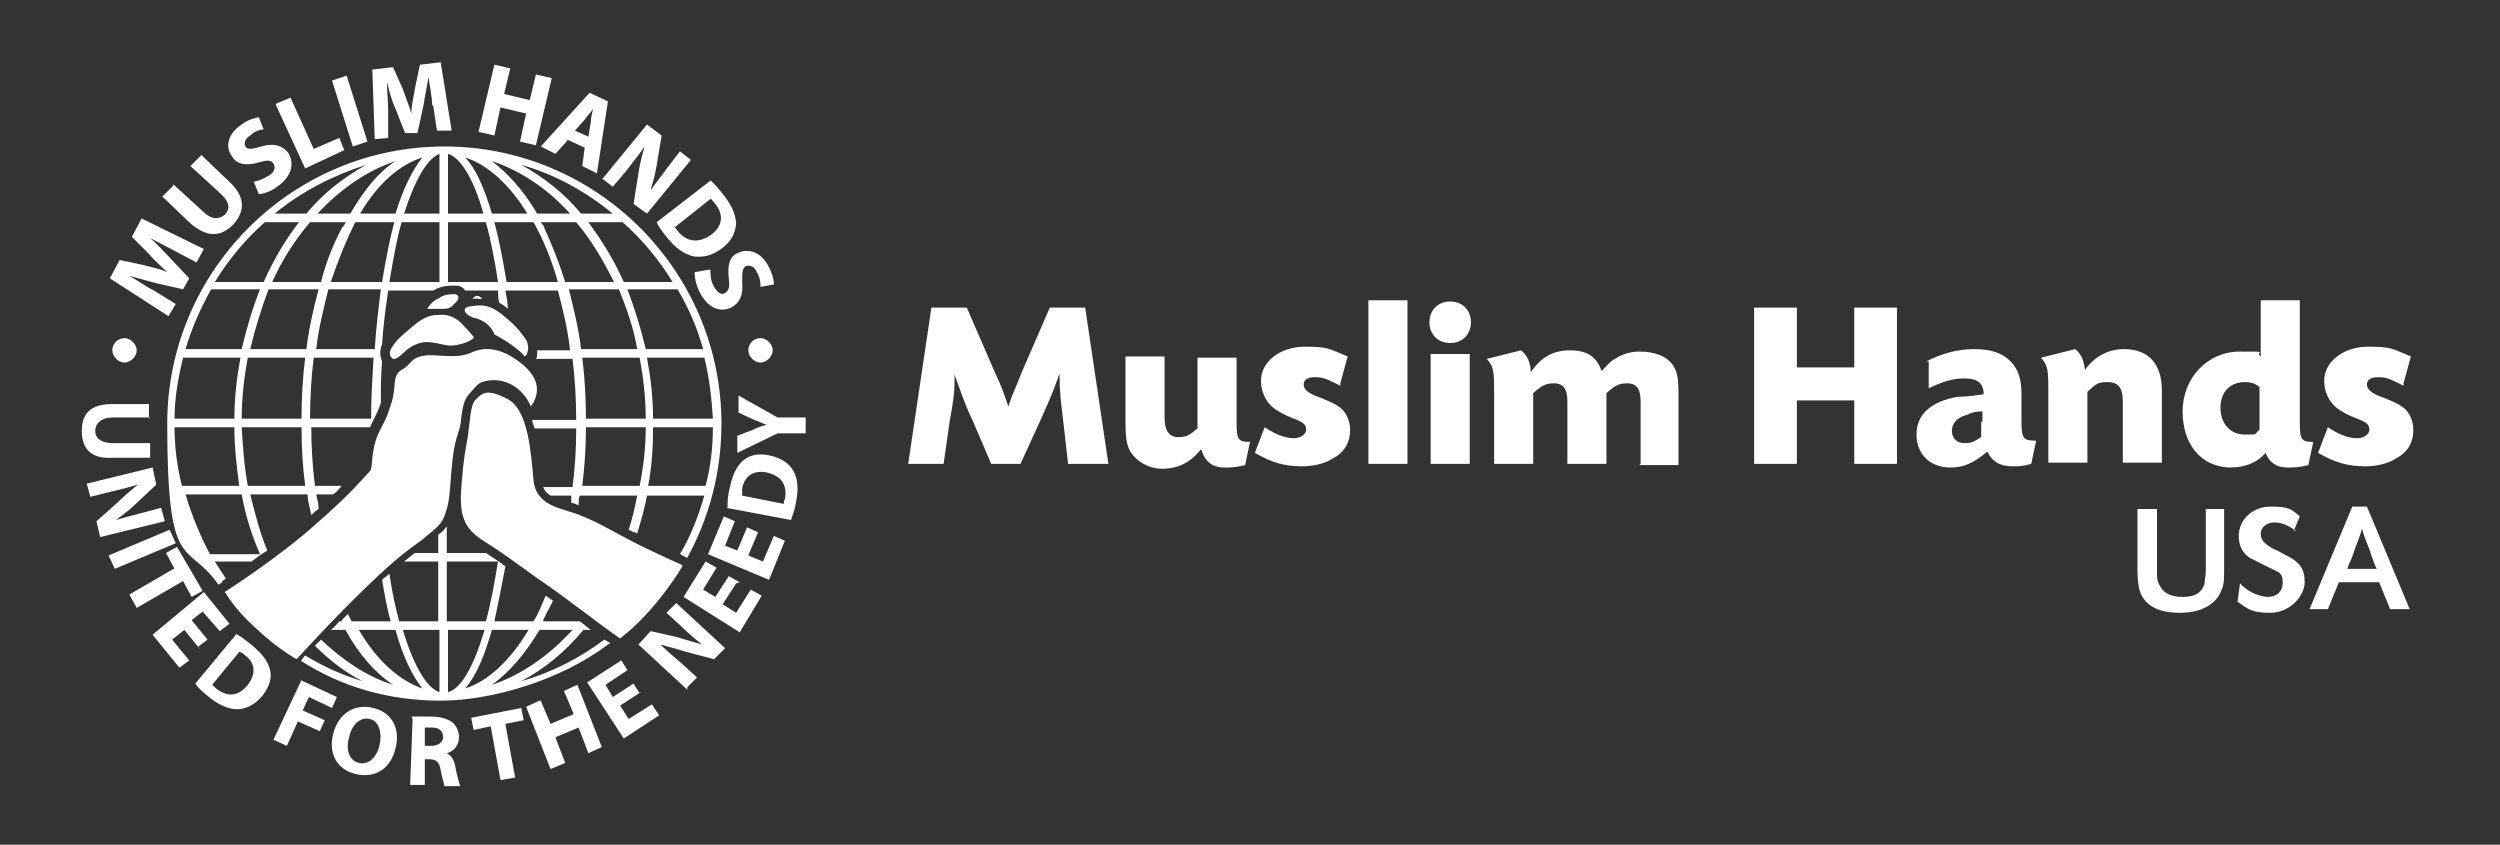 <?xml version="1.0" encoding="UTF-8"?>
<svg xmlns="http://www.w3.org/2000/svg" version="1.1" viewBox="0 0 204.8 69.2">
  <rect x="0" y="0" width="204.8" height="69.2" fill="#333333" stroke="none"/>
  <defs>
    <style>
      .cls-1 {
        fill: #fff;
      }
    </style>
  </defs>
  <!-- Generator: Adobe Illustrator 28.6.0, SVG Export Plug-In . SVG Version: 1.2.0 Build 709)  -->
  <g>
    <g id="Layer_1">
      <path class="cls-1" d="M14.4,20.6c-.6-.3-1.3-.7-2.1-1.1h0c.6.5,1.1,1.1,1.6,1.6l1.6,1.7-.5.9-2.2-.5c-.7-.2-1.5-.4-2.2-.6h0c.7.4,1.4.9,2,1.2l1.8,1.1-.6,1-4.8-3.1.8-1.5,1.9.4c.7.2,1.4.3,2,.6h0c-.5-.5-1.1-1-1.5-1.5l-1.4-1.4.8-1.5,5.1,2.5-.6,1.1-1.9-1ZM14.2,15.1l2.4,2.2c.7.7,1.3.7,1.8.3.5-.5.4-1.1-.4-1.8l-2.4-2.2.9-.9,2.3,2.2c1.3,1.2,1.3,2.4.3,3.5-1,1-2.1,1.1-3.5-.1l-2.3-2.2.9-.9ZM20.6,14.9c.4,0,.9-.2,1.4-.5.5-.3.6-.7.4-1-.2-.3-.5-.3-1.2-.1-1,.3-1.8.2-2.2-.5-.6-.8-.3-1.9.8-2.6.5-.4,1-.5,1.4-.6l.4,1c-.2,0-.7.1-1.1.5-.5.3-.5.7-.4.9.2.3.6.2,1.3,0,1-.3,1.7-.1,2.2.5.5.8.4,1.9-.9,2.8-.5.4-1.2.6-1.5.6l-.4-1ZM22.6,8.5l1.2-.5,1.9,4.2,2.1-.9.4,1-3.2,1.5-2.4-5.2ZM28.4,6.2l1.7,5.4-1.2.4-1.7-5.4,1.2-.4ZM35.4,8.6c0-.7-.2-1.5-.3-2.3h0c-.1.7-.3,1.6-.4,2.3l-.5,2.3h-1c0,.1-.8-2-.8-2-.3-.6-.5-1.4-.7-2.2h0c0,.8.1,1.6.1,2.4v2.2c.1,0-1.1.1-1.1.1l-.2-5.7,1.7-.2.8,1.8c.2.6.5,1.3.7,2h0c0-.7.2-1.4.3-2.1l.4-1.9,1.7-.2.9,5.6h-1.2c0,.1-.3-2-.3-2ZM41.8,5.6l-.5,2.1,2.1.5.5-2.1,1.3.3-1.3,5.5-1.3-.3.5-2.3-2.1-.5-.5,2.3-1.3-.3,1.3-5.5,1.3.3ZM46.5,11.5l-1,1.1-1.2-.6,4-4.4,1.5.7-.9,5.9-1.2-.6.2-1.5-1.5-.7ZM48.2,11.2l.2-1.2c0-.3.1-.8.2-1.1h0c-.2.3-.5.6-.7.9l-.8.9,1.1.5ZM49.4,14.6l3.6-4.4,1.2.9-.4,2.4c-.1.7-.3,1.4-.5,2.1h0c.4-.6.9-1.2,1.4-1.9l1-1.3.9.7-3.6,4.4-1.1-.8.4-2.5c.1-.7.3-1.5.5-2.2h0c-.4.6-.9,1.2-1.5,2l-1.1,1.3-.9-.7ZM58.1,14.7c.4.3.8.8,1.2,1.3.7.9.9,1.5,1,2.2,0,.7-.3,1.5-1.1,2.1-.9.7-1.7.8-2.4.7-.8-.2-1.5-.7-2.2-1.6-.4-.5-.7-.9-.8-1.2l4.4-3.4ZM55.2,18.5c0,.1.2.2.3.4.7.9,1.7,1.1,2.8.3.9-.7,1-1.6.3-2.5-.2-.2-.3-.4-.4-.4l-2.9,2.3ZM58.2,22.1c0,.4,0,.9.3,1.4.3.5.6.7.9.5.3-.2.4-.5.3-1.2-.1-1,0-1.8.8-2.1.9-.4,1.9,0,2.5,1.2.3.6.4,1.1.4,1.4l-1.1.2c0-.3,0-.7-.3-1.2-.2-.5-.6-.6-.9-.5-.3.2-.3.5-.3,1.3.1,1.1-.2,1.7-.9,2.1-.9.4-1.9.1-2.6-1.3-.3-.6-.4-1.2-.4-1.6l1.1-.2ZM12.3,34.2h-3.1c-.9,0-1.4.5-1.4,1.1,0,.6.5,1,1.4,1h3.1c0,0,0,1.2,0,1.2h-3.1c-1.7.1-2.5-.7-2.5-2.2,0-1.4.7-2.2,2.5-2.2h3c0,0,0,1.2,0,1.2ZM7.2,39.6l5.3-1.3.3,1.4-1.7,1.6c-.5.5-1.1.9-1.6,1.3h0c.7-.2,1.4-.4,2.2-.6l1.5-.4.3,1.1-5.3,1.3-.3-1.3,1.8-1.6c.5-.5,1.1-1,1.6-1.4h0c-.7.2-1.4.4-2.3.6l-1.6.4-.3-1.1ZM14.4,44.5l-5,2.1-.5-1.1,5-2.1.5,1.1ZM14.3,46.6l-.7-1.3.9-.5,2.1,3.6-.9.5-.7-1.3-3.8,2.2-.6-1.1,3.8-2.2ZM16.4,53.2l-1.3-1.6-1,.8,1.4,1.7-.8.6-2.2-2.7,4.2-3.5,2.1,2.6-.8.6-1.4-1.6-.9.7,1.3,1.6-.8.6ZM19.3,51.9c.4.2.9.6,1.4,1,.8.7,1.2,1.2,1.4,1.9.2.7,0,1.4-.6,2.2-.7.8-1.4,1.1-2.1,1.1-.7,0-1.6-.4-2.4-1.1-.5-.4-.8-.7-1-1l3.4-4.1ZM17.4,56.1c0,0,.2.2.3.3.9.7,1.8.7,2.6-.3.7-.9.6-1.8-.2-2.4-.2-.2-.4-.3-.5-.3l-2.3,2.8ZM24.6,55.7l3,1.4-.4.9-1.9-.9-.5,1.1,1.8.8-.4.9-1.8-.8-.9,2-1.1-.5,2.3-4.9ZM32.4,61.3c-.4,1.7-1.7,2.5-3.3,2.1-1.6-.4-2.2-1.8-1.8-3.3.4-1.6,1.7-2.5,3.3-2.1,1.6.4,2.2,1.8,1.8,3.3M28.6,60.4c-.3,1,0,1.9.8,2.1.8.2,1.5-.5,1.7-1.5.2-.9,0-1.9-.8-2.1-.8-.2-1.5.5-1.7,1.5M33.7,58.7c.4,0,1,0,1.6,0,.8,0,1.4.2,1.8.5.3.3.5.7.5,1.2,0,.7-.5,1.2-1,1.3h0c.4.2.6.6.7,1.1.1.6.3,1.3.4,1.6h-1.3c0-.2-.2-.7-.3-1.3-.1-.7-.4-.9-.9-.9h-.4s0,2.1,0,2.1h-1.2s.2-5.4.2-5.4ZM34.8,61.1h.5c.6,0,1-.3,1-.7,0-.5-.3-.8-.9-.8-.3,0-.5,0-.6,0v1.5ZM40.2,59.5l-1.4.3-.2-1,4.1-.8.2,1-1.5.3.8,4.4-1.2.2-.8-4.4ZM44.3,57.4l.8,1.9,1.9-.8-.8-1.9,1.1-.5,2,5.1-1.1.5-.8-2.1-1.9.8.8,2.1-1.2.5-2-5.1,1.1-.5ZM52.5,56.7l-1.7,1.1.7,1.1,1.9-1.2.6.9-2.9,1.9-3-4.6,2.8-1.8.5.8-1.8,1.2.6,1,1.7-1.1.5.8ZM56.3,56.5l-4-3.7,1-1.1,2.2.5c.6.2,1.4.4,2,.6h0c-.6-.5-1.1-.9-1.7-1.5l-1.2-1.1.8-.8,4,3.7-.9.9-2.3-.6c-.6-.2-1.4-.4-2.1-.6h0c.5.5,1.1,1,1.8,1.6l1.2,1.1-.8.8ZM60.3,47.8l-1.1,1.7,1.1.7,1.2-1.9.9.5-1.8,3-4.6-2.9,1.8-2.9.9.5-1.1,1.8,1,.6,1.1-1.7.9.5ZM62.1,43.6l-.8,1.9,1.2.5.9-2.1.9.4-1.3,3.2-5-2.1,1.3-3.1.9.4-.8,2,1,.4.8-1.9.9.4ZM59.6,41.6c0-.5,0-1,.2-1.7.2-1,.5-1.6,1-2.1.5-.5,1.3-.7,2.2-.5,1,.2,1.7.7,2,1.3.4.7.4,1.6.2,2.6-.1.6-.3,1.1-.4,1.4l-5.3-1ZM64.2,41.3c0,0,0-.3.1-.4.2-1.1-.2-1.9-1.5-2.2-1.1-.2-1.8.3-2,1.3,0,.3,0,.4,0,.6l3.5.7ZM65.9,35.5h-2.2s-3.3,1.6-3.3,1.6v-1.4s1.3-.5,1.3-.5c.4-.2.7-.3,1.1-.4h0c-.3-.1-.7-.3-1-.4l-1.3-.6v-1.4s3.2,1.8,3.2,1.8h2.3s0,1.3,0,1.3ZM10.2,27.7c-.6,0-1,.5-1,1s.5,1,1,1,1-.5,1-1-.5-1-1-1M62.3,27.7c-.6,0-1,.5-1,1s.5,1,1,1,1-.5,1-1-.5-1-1-1M52.2,51.6h0s0,0,0,0M18.2,47.6s0,0,.3-.2c-.3-.5-.6-.9-.9-1.4h3c.4-.3.8-.6,1.3-.9-.6-1.4-1-3-1.4-4.6h4.7c0,.6.2,1.1.3,1.7.2-.2.4-.4.6-.5,0-.4-.1-.8-.2-1.2h1.4c.3-.2.5-.5.7-.7h-2.2c-.2-1.6-.3-3.2-.3-4.8h4.8s0,0,0,0c.6-1.2.7-1.4.9-2,0-1.2,0-2.3.1-3.4-.2-.5-.2-.9,0-1.4.1-1.6.3-3,.5-4.4h3.7s0,0,0,0c.5-.3,1-.4,1.5-.4s.2,0,.4,0c.3,0,.6.2.7.4h2.7c0,.3,0,.7.1,1,.2.1.5.3.7.5,0-.5-.1-1-.2-1.5h4.3c.4,1.5.8,3.1,1,4.9h-2.7c0,0,0,.2,0,.3,0,.1,0,.3-.1.4h3c.2,1.6.3,3.3.3,5h-3.6c0,.2.1.4.2.7h3.4c0,1.7-.1,3.3-.3,4.8h-2.4c.1.3.3.5.6.7h1.7c0,.2,0,.4,0,.6.2,0,.4.1.6.2,0-.3,0-.6.1-.8h4.7c-.2,1-.4,1.9-.7,2.8.1,0,.2.1.4.2,0,0,.2,0,.3.1.3-1,.6-2,.8-3.1h4.7c-.5,1.7-1.1,3.3-2,4.8.1,0,.2.1.2.1l.4.2c1.8-3.3,2.8-7,2.8-11,0-12.5-10.2-22.7-22.7-22.7s-22.7,10.2-22.7,22.7,1.6,9.5,4.2,13.2l.3-.2ZM41.5,23.1c-.3-1.8-.6-3.4-1-4.9h3.2c.8,1.4,1.5,3.1,2,4.9h-4.2ZM44.6,18.7c0-.2-.2-.3-.3-.5h2.9c1.2,1.4,2.2,3.1,3.1,4.9h-4c-.5-1.6-1.1-3.1-1.7-4.4M47.6,28.6c-.2-1.7-.6-3.3-1-4.9h4.1c.6,1.5,1.2,3.1,1.5,4.9h-4.7ZM52.4,39.8h-4.7c.2-1.6.3-3.2.3-4.8h4.9c0,1.7-.2,3.3-.5,4.8M48,34.3c0-1.7-.1-3.4-.3-5h4.7c.3,1.6.5,3.3.5,5h-4.9ZM57.8,39.8h-4.7c.3-1.6.4-3.2.4-4.8h4.9c0,1.7-.2,3.3-.6,4.8M58.4,34.3h-4.9c0-1.7-.2-3.4-.5-5h4.7c.4,1.6.6,3.3.7,5M57.5,28.6h-4.6c-.4-1.7-.9-3.3-1.5-4.9h4.1c.9,1.5,1.6,3.1,2.1,4.9M55.1,23.1h-4c-.8-1.8-1.8-3.4-2.9-4.9h2.8c1.6,1.4,3,3.1,4.1,4.9M50.2,17.5h-2.6c-1.4-1.7-3.1-3-4.9-4,2.8.8,5.3,2.2,7.5,4M46.7,17.5h-2.7c-1.1-1.9-2.4-3.3-3.7-4.3,2.4.8,4.6,2.3,6.4,4.3M43.2,17.5h-2.9c-.6-2-1.3-3.7-2.2-4.6,1.9.6,3.7,2.3,5.1,4.6M36.7,12.6c1,.3,2.1,2,2.9,4.9h-2.9v-4.9ZM36.7,18.2h3.1c.4,1.4.7,3,1,4.9h-4.1v-4.9ZM20.3,39.8c-.3-1.6-.4-3.2-.5-4.8h4.9c0,1.6.1,3.3.3,4.8h-4.7ZM24.7,34.3h-4.9c0-1.7.2-3.4.5-5h4.7c-.2,1.6-.3,3.3-.3,5M25.2,28.6h-4.7c.4-1.7.9-3.3,1.5-4.9h4.1c-.4,1.5-.8,3.2-1,4.9M22.3,23.1c.8-1.8,1.9-3.5,3.1-4.9h2.9c0,.2-.2.3-.3.5-.7,1.3-1.3,2.8-1.7,4.4h-4ZM30.4,34.3h-5c0-1.7.1-3.4.3-5h4.9c-.1,1.7-.2,3.4-.2,5M30.7,28.6h-4.8c.2-1.7.6-3.3,1-4.9h4.3c-.2,1.6-.4,3.2-.5,4.9M31.3,23.1h-4.2c.6-1.8,1.3-3.5,2-4.9h3.2c-.4,1.5-.7,3.1-1,4.9M36,23.1h-4.1c.3-1.8.6-3.5,1-4.9h3.1v4.9ZM36,12.6v4.9h-2.9c.9-2.8,1.9-4.5,2.9-4.9M32.4,17.5h-2.9c1.4-2.4,3.2-4,5.1-4.6-.8,1-1.6,2.6-2.2,4.6M28.7,17.5h-2.7c1.9-2,4-3.5,6.4-4.3-1.4.9-2.6,2.4-3.7,4.3M30,13.5c-1.8,1-3.5,2.3-4.9,4h-2.6c2.2-1.8,4.7-3.1,7.5-4M21.7,18.2h2.8c-1.1,1.4-2.1,3.1-2.9,4.9h-4c1.1-1.8,2.5-3.5,4.1-4.9M17.2,23.7h4.1c-.6,1.5-1.1,3.2-1.5,4.9h-4.6c.5-1.7,1.2-3.3,2.1-4.9M15,29.3h4.7c-.3,1.6-.5,3.3-.5,5h-4.9c0-1.7.3-3.4.7-5M14.3,35h4.9c0,1.7.2,3.3.4,4.8h-4.7c-.4-1.6-.6-3.2-.6-4.8M15.1,40.5h4.7c.3,1.7.8,3.3,1.5,4.9h-4.1c-.8-1.5-1.5-3.2-2-4.9M50,52.7c-.1-.1-.3-.2-.5-.3-2,1.5-4.3,2.7-6.8,3.4,1.9-1,3.6-2.4,5.1-4.2h.6c-.3-.2-.6-.5-.9-.7,0,0,0,0,0,0h-3c0,0,0-.2.1-.3.2-.5.5-.9.7-1.4-.2-.1-.4-.3-.6-.4-.3.7-.6,1.5-1,2.1h-3.2c.3-1.4.6-2.9.9-4.5-.5-.4-1-.7-1.6-1.1h-3.2v-2.2c-.2.3-.4.5-.7.7v1.5h-1.9c-.3.2-.5.4-.9.7h2.8v4.9h-3.2c-.3-1.1-.6-2.5-.8-3.9-.2.2-.4.3-.6.5.2,1.2.4,2.3.7,3.4h-3.2c-.1-.2-.2-.4-.3-.6-.2.2-.3.3-.5.5,0,0,0,0,0,.1h-.2c-.2.2-.4.5-.7.7h1.2c1.1,2,2.4,3.5,3.9,4.5-2.2-.7-4.1-2-5.9-3.7-.2.2-.3.3-.5.5,1.2,1.2,2.5,2.2,3.9,2.9-1.7-.5-3.2-1.2-4.7-2.1-.2.2-.3.4-.3.4h-.1c3.4,2.2,7.3,3.3,11.5,3.3s9.9-1.7,13.7-4.6h0ZM29.4,51.6h3c.6,2.2,1.4,3.8,2.2,4.8-2-.7-3.8-2.4-5.2-4.8M36,56.7c-1-.3-2.1-2.1-3-5.1h3v5.1ZM36.7,46h4.1c-.3,1.8-.6,3.5-1,4.9h-3.2v-4.9ZM36.7,56.7v-5.1h3c-.9,3-1.9,4.8-3,5.1M40.3,51.6h3c-1.5,2.5-3.3,4.2-5.2,4.8.9-1,1.6-2.7,2.2-4.8M44.1,51.6h2.8c-1.9,2.1-4.2,3.7-6.6,4.5,1.4-1,2.7-2.5,3.9-4.5M18.4,48.5s4.4-2.8,7.4-5.5c3-2.6,4.2-4.1,4.5-4.4.3-.3,0-1.7.8-3.3.7-1.3.7-1.5,1-2.4.4-1.4,0-2.1.8-2.6.9-.5.7-1.1,2.2-1.2,1.4,0,2.5.3,3.7-.3.8-.3,1.9-.4,3.4.6,1.5,1,2.4,2.3,1.3,3.9-.8-1.8-2.5-2.5-4-2-.4.1-.7.6-1,.9-.5.5-.6,1.2-.7,1.9-.1,1-.1.8-.4,1.8-.3,1-.4,2.4-.5,3.7-.1,1.4-.2,1.9-.5,2.7-.3.8-1,1.2-1.8,1.9-1.2.9-1.9,1.3-4.6,3.9-2.7,2.6-5.7,5.9-5.7,5.9,0,0-1.5-.8-3.3-2.5-1.8-1.6-2.5-2.9-2.5-2.9M55.9,46.3s-2.7-1.2-4.4-2.1c-1.7-.9-2.5-1.4-4-2-1.5-.6-3.6-.7-3.8-2.9-.2-2.1-.4-5.7-2.1-6.6-1.7-.9-2.1-.5-2.6,0-.5.4-.5,2-.7,3.2-.2,1.2-.3,1.4-.5,3.9-.2,2.4.2,3.5,1.8,4.5,1.6,1,2.5,1.7,4.6,3.2,2.1,1.4,5.1,3.8,6.6,4.8,3-2.3,5.1-5.9,5.1-5.9M38.8,27.6s-.3-.4-.8-.9c-.5-.6-1.2-1-2.1-.9-.8,0-1.4.3-2.4,1.2-1,.8-1.8,1.7-1.5,2.2.3.5.7,0,1.4-.6.7-.5,1.3-.7,2.3-.5,1,.2,1.1.3,2,.1.8-.2,1.1-.5,1.1-.5M43,29.2c.3-.2.4-1,0-1.5-.4-.5-.4-.7-1.7-1.8-1.3-1.1-2-.9-2.8-.8-.7.1-.5.6.2.9,1.5.3,1.8,1.4,1.8,1.4,0,0,1.6.8,2.4,1.7M35,25.3s.5,0,1.1,0c.5,0,.8,0,1.1-.4.4-.3.5-.7.1-.8-.4,0-.9,0-1.3.3-.7.3-1,.9-1,.9M38.7,24.5c.3-.1.5,0,.8,0-.3-.4-.6-.3-.8,0"/>
      <g>
        <path class="cls-1" d="M90.9,38h-3.4l-.4-3.5c-.2-1.8-.3-2.2-.3-3.9h0c-.6,1.7-.8,2.1-1.6,3.9l-1.6,3.5h-2.4l-1.5-3.5c-.8-1.7-.9-2.2-1.5-3.8h0c0,1.7-.1,2.1-.4,3.8l-.5,3.5h-2.9l1.9-12.8h2.9l2.3,5.3c.6,1.3.7,1.6,1.1,2.8h0c.4-1.2.6-1.5,1.1-2.8l2.3-5.3h2.9l1.9,12.8Z"/>
        <path class="cls-1" d="M101.3,34.5c0,1.5.1,1.7,1.1,1.7l-.4,1.9c-.8.2-1.2.2-1.7.2-1,0-1.6-.5-1.9-1.5h0c-.9,1.1-1.9,1.6-3.2,1.6-1.1,0-2.1-.6-2.6-1.4-.3-.5-.4-1.2-.4-2.4v-5.4h3.2v5c0,1.1.4,1.7,1.3,1.6.5,0,.8-.2,1.4-.7v-5.8h3.2v5.5Z"/>
        <path class="cls-1" d="M109.8,31.6c-1.2-.6-1.4-.7-2.1-.7s-.9.3-.9.6.2.6.9.9c1.3.5,1.7.7,2.1,1,.5.4.8,1.1.8,1.8,0,1.1-.5,1.9-1.5,2.4-.6.4-1.6.6-2.4.6-1.5,0-2.5-.3-3.9-1.1l.8-2.1c.9.6,1.7.9,2.4.9.5,0,1-.3,1-.7,0-.4-.2-.6-1-.9-.8-.3-1.3-.6-1.7-.9-.6-.5-1-1.3-1-2.2,0-1.6,1.6-2.8,3.6-2.8s2,.2,3.5.8l-.6,2.2Z"/>
        <path class="cls-1" d="M115.3,24.6v13.4h-3.2v-13.4h3.2Z"/>
        <path class="cls-1" d="M120.5,26.4c0,1-.7,1.7-1.7,1.7s-1.7-.7-1.7-1.7.7-1.7,1.7-1.7,1.7.7,1.7,1.7ZM120.4,38h-3.2v-9h3.2v9Z"/>
        <path class="cls-1" d="M134.4,38v-5.1c0-1-.3-1.5-1.1-1.5s-1.1.3-1.7.8v5.8h-3.2v-5.1c0-1-.3-1.5-1.1-1.5s-1.1.3-1.7.8v5.8h-3.2v-5.5c0-2.1,0-2.4-.6-3.1l2.8-.7c.5.4.8,1,.8,1.8h0c.8-1.2,1.8-1.8,3.2-1.8s2.2.5,2.6,1.7h0c.5-.5.7-.8,1.1-1,.6-.4,1.3-.6,2-.6,1.3,0,2.3.4,2.8,1.2.3.5.4,1,.4,2.2v5.9h-3.2Z"/>
        <path class="cls-1" d="M151.5,30.1c.2,0,.3,0,.4,0,0-.2,0-.2,0-.4v-4.5h3.5v12.8h-3.5v-4.8c0-.2,0-.3,0-.4-.2,0-.2,0-.4,0h-3.9c-.2,0-.3,0-.4,0,0,.2,0,.2,0,.4v4.8h-3.5v-12.8h3.5v4.5c0,.2,0,.3,0,.4.2,0,.2,0,.4,0h3.9Z"/>
        <path class="cls-1" d="M157.8,29.6c1.2-.6,2.5-1,3.9-1s2.3.3,3,1c.6.6.9,1.4.9,2.7v2.1c0,1.5.1,1.7,1.2,1.7l-.4,1.9c-.7.2-1,.2-1.5.2-1.1,0-1.7-.4-2.1-1.2-1.1.9-1.9,1.3-3,1.3-1.7,0-2.8-1.1-2.8-2.7s1.1-2.7,3.4-3.1c.4,0,.7,0,2.1-.2,0,0,0-.1,0-.2-.1-.8-.6-1.1-1.6-1.1s-1.8.3-2.9.8v-2.2ZM162.4,34.5c0-.4,0-.4,0-.8-.6,0-.9.1-1.3.3-.8.2-1.2.7-1.2,1.3s.4,1,1,1,.8-.1,1.4-.5v-1.2Z"/>
        <path class="cls-1" d="M170,28.6c.5.4.7.9.8,1.7h0c.8-1.1,1.9-1.7,3.2-1.7,2,0,3.1,1.2,3.1,3.4v5.9h-3.2v-5c0-1.2-.4-1.6-1.3-1.6s-1,.3-1.6.8v5.8h-3.2v-5.5c0-2.1,0-2.4-.6-3.1l2.8-.7Z"/>
        <path class="cls-1" d="M188.4,24.6v9.9c0,1.5.1,1.7,1.1,1.7l-.4,1.9c-.8.2-1.2.2-1.7.2-.9,0-1.5-.4-1.8-1.2-.8.9-1.8,1.2-3,1.2-2.3-.1-3.8-1.9-3.8-4.6s2-4.9,4.7-4.9,1.1,0,1.7.4c0-.7,0-.9,0-1.7v-2.9h3.2ZM185.1,32.6c0-.5,0-.5,0-.9-.4-.3-.7-.4-1.2-.4-1.2,0-2,.8-2,2.1s.8,2.2,2,2.2.7,0,1.2-.4c0-.4,0-.5,0-.9v-1.6Z"/>
        <path class="cls-1" d="M196.9,31.6c-1.2-.6-1.4-.7-2.1-.7s-.9.3-.9.6.2.6.9.9c1.3.5,1.7.7,2.1,1,.5.4.8,1.1.8,1.8,0,1.1-.5,1.9-1.5,2.4-.6.4-1.6.6-2.4.6-1.5,0-2.5-.3-3.9-1.1l.8-2.1c.9.6,1.7.9,2.4.9.5,0,1-.3,1-.7,0-.4-.2-.6-1-.9-.8-.3-1.3-.6-1.7-.9-.6-.5-1-1.3-1-2.2,0-1.6,1.6-2.8,3.6-2.8s2,.2,3.5.8l-.6,2.2Z"/>
      </g>
      <g>
        <path class="cls-1" d="M176.7,41.7v5c0,.4,0,.8.1,1,.3.8.9,1.2,2,1.2s1.6-.4,1.8-1.1c0-.3.1-.6.1-1.1v-5h1.5v5c0,.6,0,1.2-.2,1.6-.4,1.2-1.7,1.9-3.4,1.9s-2.7-.5-3.2-1.5c-.2-.4-.3-1.2-.3-2v-5h1.5Z"/>
        <path class="cls-1" d="M188.1,43.5c-.7-.5-1.2-.7-1.8-.7s-1.1.4-1.1.9c0,.5.2.8,1.1,1.3.3.1.6.3.8.4,1.3.6,1.7,1.2,1.7,2.3s-1.2,2.5-2.8,2.5-1.8-.3-2.7-.9l.2-1.5c.7.7,1.4,1,2.2,1.1.8,0,1.3-.4,1.3-1.2s-.3-.8-1.1-1.2c-1-.5-1.2-.6-1.6-.8-.6-.4-.9-1-.9-1.8,0-1.3,1.1-2.4,2.6-2.4s1.7.2,2.4.8l-.5,1.2Z"/>
        <path class="cls-1" d="M195,47.7h-3.4l-.9,2.2h-1.5l3.5-8.4h1.2l3.5,8.4h-1.6l-.9-2.2ZM193.6,46.6c.5,0,.6,0,1.1,0-.2-.4-.2-.5-.4-1l-.2-.6c-.3-.8-.4-.9-.6-1.7h0c-.2.7-.3.9-.6,1.7l-.2.6c-.2.5-.3.6-.4,1,.5,0,.6,0,1.1,0h.4Z"/>
      </g>
    </g>
  </g>
</svg>